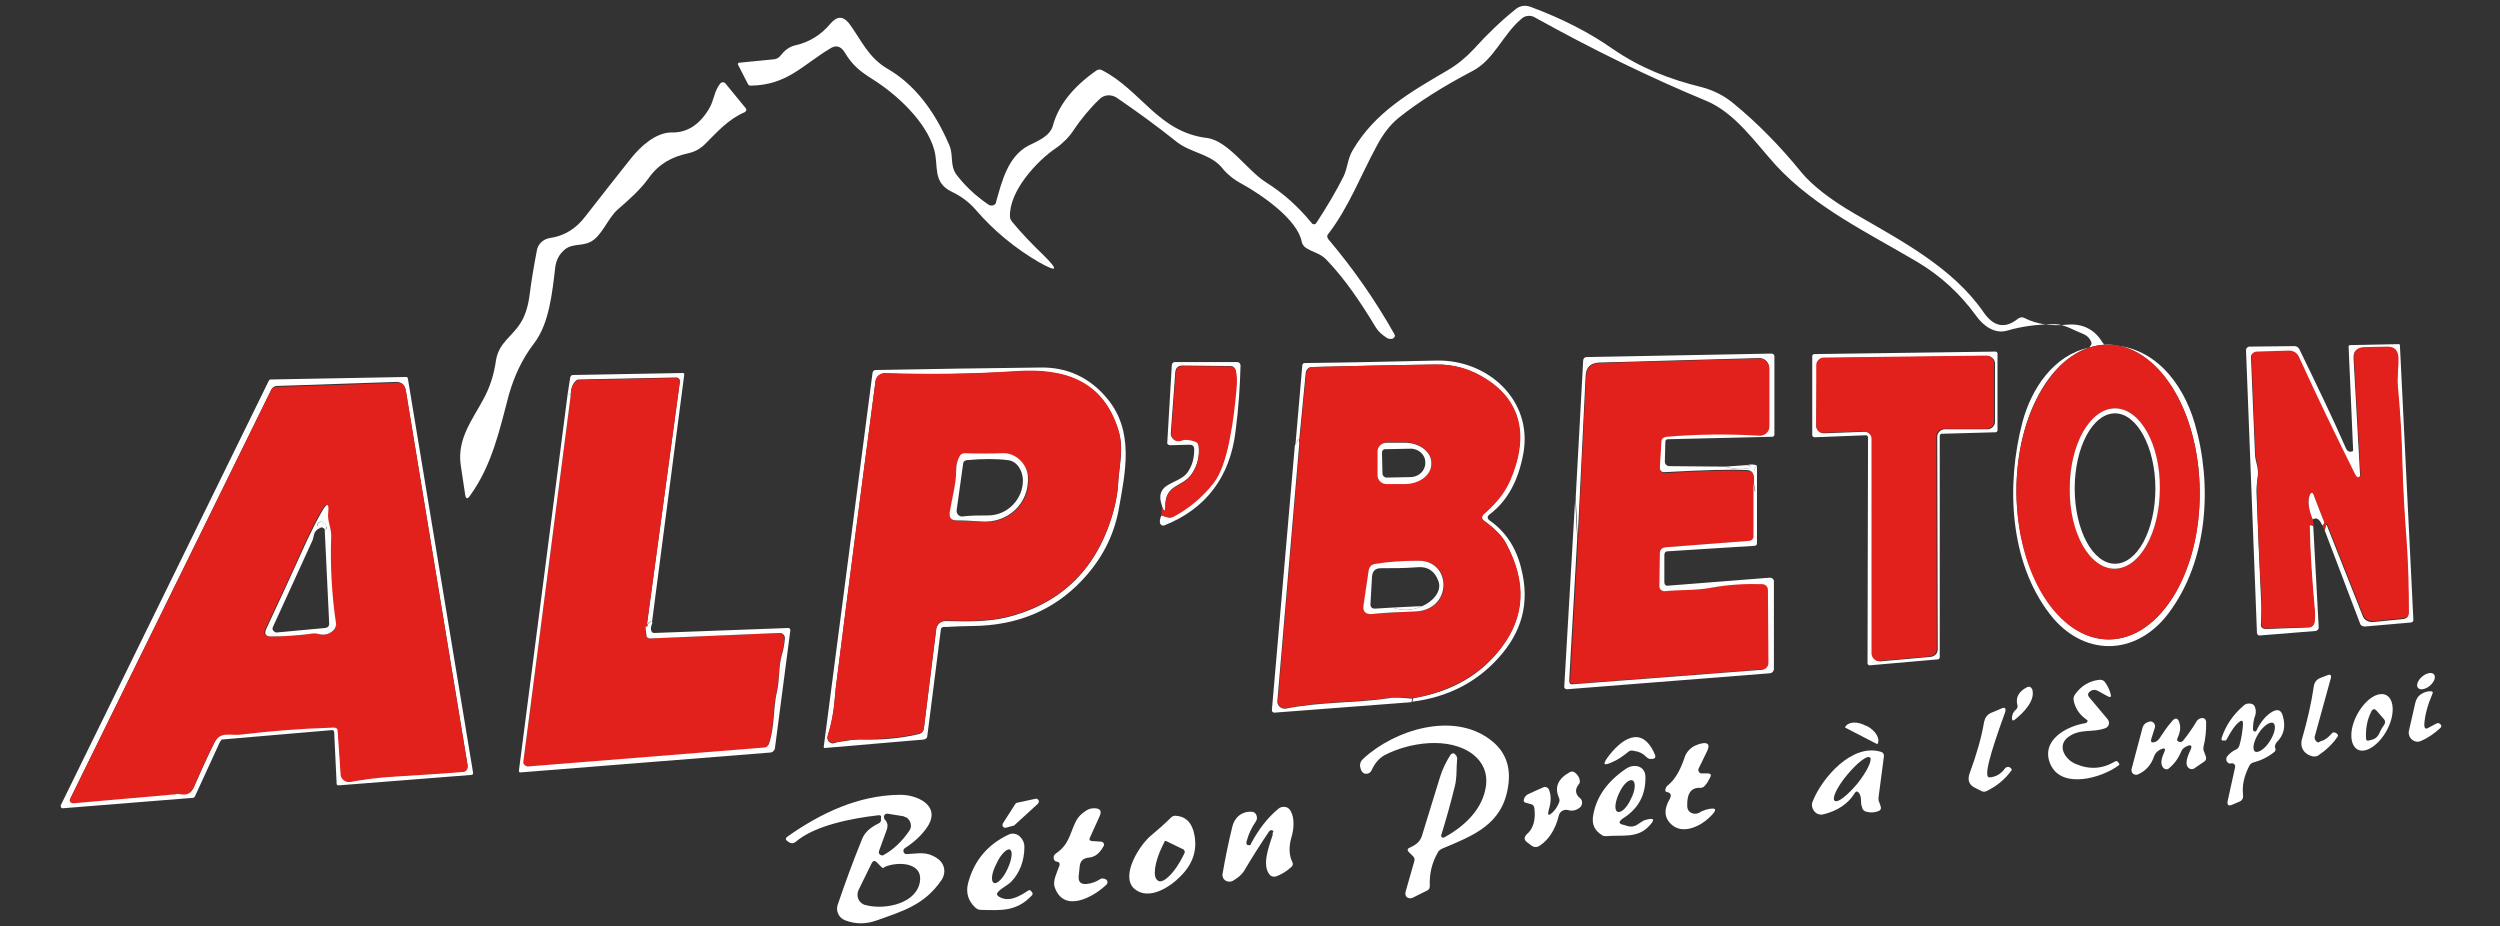 <svg xmlns="http://www.w3.org/2000/svg" xmlns:xlink="http://www.w3.org/1999/xlink" id="Calque_1" x="0px" y="0px" viewBox="0 0 502 186" style="enable-background:new 0 0 502 186;" xml:space="preserve"><rect x="0" y="0" width="502" height="186" fill="#333333" stroke="none"/><style type="text/css">	.st0{fill:#FFFFFF;}	.st1{fill:#FFFFFF;fill-opacity:0.996;}	.st2{fill:#E2211C;}</style><path class="st0" d="M419.9,68.6c-0.3-0.7-0.8-1.2-1.5-1.5c-1.8-0.7-3.9-2-5.7-2c-3.4,0-6.7,0.4-9.7,1.3c-2.5,0.7-4.8-1-6.2-3 c-3.2-4.4-7.1-8-11.8-10.8c-9.8-5.8-20.5-10.9-28.3-19.3c-4.2-4.6-8.3-10.7-14.2-13.1c-11.1-4.6-22.6-10.2-34.3-16.7 c-0.8-0.5-1.9-0.4-2.6,0.2c-3.8,3.1-5.6,8.4-10,10.6c-5.9,3.1-10.8,6.2-14.8,9.4c-1.6,1.3-3.1,3.2-4.4,5.7 c-3.1,5.7-5.6,12.3-9.7,17.6c-0.3,0.3-0.2,0.7,0,1c5,5.9,9.4,12.2,13.3,19.1c0.2,0.3,0.1,0.6-0.2,0.8c0,0-0.1,0-0.1,0.1 c-0.4,0.1-0.9,0.1-1.3-0.2c-0.9-0.6-1.6-1.2-2.1-2c-2.9-4.8-6.2-9.8-10.1-13.8c-1.2-1.2-2.9-1.4-4.2-2.4c-0.3-0.3-0.5-0.6-0.6-1 c-0.8-4.5-8.1-9.5-11.9-11.6c-1.7-0.9-3.1-2-4.2-3.4c-2.3-2.7-6.2-2.9-9-5.1c-4-3.2-8-6.1-12.1-8.9c-1.1-0.7-2.5-0.6-3.4,0.3 c-2,1.9-3.7,4-5.2,6.2c-0.8,1.3-2.2,2.7-3.5,3.6c-3.9,2.6-9.5,8.7-9.3,13.8c0,0.4,0.2,0.7,0.4,1c1.9,2.3,4.1,4.6,6.5,6.9 c2.9,2.9,2.6,3.3-1,1.3c-4.8-2.8-9.1-6.3-12.8-10.6c-1.3-1.5-2.9-2.7-4.8-3.6c-3.9-1.9-2.6-5.1-3.5-8.4c-1.6-5.7-7.6-11.2-12.4-14.2 c-2.7-1.7-4.1-2.9-5.6-5.4c-0.8-1.3-1.8-1.5-3-0.7c-5.6,3.4-8.6,7.3-15.9,7.4c-0.2,0-0.4-0.1-0.5-0.3l-2-3.9c-0.1-0.1,0-0.3,0.1-0.4 h0.1l7.1-0.7c0.5-0.1,0.9-0.3,1.2-0.7c0.8-1,1.7-1.8,3-2.1c2.7-0.6,5.1-2,7.1-4.4c1.3-1.5,2.5-1.5,3.7,0c2.5,3.4,3.8,6.8,7.7,9.1 c5.2,3,9.3,8.1,12.4,15.3c0.9,2,0.1,4,1.4,5.9c1.6,2.1,3.7,4.2,6.5,6.1c0.5,0.3,1.1,0.2,1.4-0.2c0.1-0.1,0.1-0.2,0.1-0.3 c1.2-4.3,2.4-9.1,6.4-11.3c1.8-0.9,4.4-1.9,5-4c1.1-4.1,4-7.8,8.7-11.1c0.4-0.3,0.8-0.3,1.2-0.1c7.8,4,11.3,12.4,21,13.6 c4.3,0.5,8.2,6.6,11.9,8.9c3.5,2.2,6.5,4.9,9.2,8.2c0.2,0.3,0.6,0.3,0.8,0.1l0.1-0.1c2.1-3.2,4-6.4,5.5-9.4c0.8-1.7,0.8-3.5,1.8-5.2 c4.5-7.7,11.6-11.7,19.1-16.1c1.9-1.1,3.7-2.6,5.2-4.2c2.7-3,5.5-5.7,8.5-8.1c0.9-0.7,1.9-0.8,3-0.4c6.2,2.3,11.7,5.1,16.4,8.4 c5.7,3.9,11.4,6.1,17.9,7.7c2.3,0.6,4.5,1.7,6.3,3.2c4.9,4,9.5,8.7,13.8,14c2.1,2.5,5.6,5.3,10.6,8.2c9.3,5.4,19.7,10.8,25.9,19.8 c2,2.9,4.3,3.4,6.9,1.3c0.4-0.3,0.9-0.4,1.4-0.1c2.4,1.2,5.2,1.6,8.4,1.3c3.1-0.3,5.6,0.9,7.2,3.6c0.2,0.3,0.5,0.5,0.9,0.5 c9.3-0.1,15.2,7.5,17.6,15.7c3.6,12.4,2.7,27.6-5.3,38.2c-6.6,8.7-17.2,8.7-23.8,0.1c-8.1-10.5-8.8-25.9-5.5-38.5 c1.8-6.8,6.3-13.5,13.4-15C419.9,69.3,420.1,69.1,419.9,68.6z M423.5,128.4c10.2-0.1,18.3-13.3,18.2-29.7l0,0 c-0.1-16.3-8.4-29.5-18.6-29.5l0,0c-10.2,0.1-18.3,13.3-18.2,29.7l0,0C405.1,115.2,413.4,128.4,423.5,128.4L423.5,128.4z"></path><path class="st0" d="M142.4,21.8c1-1.7,1-3.5,2.2-5c0.2-0.3,0.7-0.4,1-0.1l0.1,0.1l4.1,5c0.1,0.2,0.1,0.4-0.1,0.6c0,0-0.1,0-0.1,0.1 c-3.3,1.4-5.5,3.9-8,6.4c-1,1-2.1,1.6-3.5,1.9c-3.2,0.7-5.8,2.1-7.8,4.9c-1.8,2.5-4,4.4-6.3,6.4c-2,1.8-3.2,5.4-5.5,6.5 c-1.8,0.9-3.8,0.2-5.3,1.7c-1,0.9-1.5,2-1.7,3.3c-0.6,5.1-1.2,11.4-4.3,15.4c-2.3,3-3.9,6.4-5,10.2c-1.9,7.2-3.4,14.2-7.8,20.3 c-0.5,0.8-0.9,0.7-1-0.2c-0.3-2.1-0.6-4.1-0.9-6c-0.7-5.2,2.3-8.9,4.6-13.2c1.2-2.2,2.1-4.8,2.5-7.8c0.6-3.5,3.2-4.7,4.9-7.4 c0.9-1.4,1.5-3.2,1.8-5.4c0.4-3.1,0.9-6.1,1.5-9.2c0.2-1.3,1.3-2.3,2.6-2.5c2.8-0.4,5.2-1.8,7.1-4.3c3.1-4,6.2-7.9,9.2-11.7 c1.9-2.4,5-5.2,8.1-5.2C138,26.7,140.5,25,142.4,21.8z"></path><path class="st1" d="M466.8,106.5l0.1-0.5c0.1-0.7,0.3-0.8,0.5-0.1l7,17.7c0.3,0.9,1.2,1.4,2.2,1.3l6-0.6c0.7-0.1,1-0.5,1-1.1 c0-4.9-0.2-10-0.5-15.1c-0.4-5.3-0.6-10.2-0.8-15c-0.1-4.7-0.4-9.8-0.9-15.3c-0.2-2,0.2-3.9,0.1-5.9c-0.1-1.4-0.8-2.1-2.2-2.1 l-4.8,0.1c-1.3,0-2,0.7-1.9,2.1l1.3,23.3c0,0.1,0,0.2,0,0.3c-0.2,0.4-0.4,0.6-0.6,0.4c-0.2-0.1-0.3-0.2-0.4-0.4 c-3.9-7.8-7.7-15.7-11.4-23.8c-0.4-0.9-1.1-1.3-2-1.2l-6.6,0.2c-0.5,0-0.9,0.4-0.9,0.9l0,0c0.3,6.6,0.5,13,0.8,19.3 c0,0.8,0.2,1.6,0.4,2.4c0.2,0.8,0.3,1.7,0.1,2.6c-0.1,0.9-0.2,1.8-0.2,2.7c0.3,7.9,0.6,14.9,0.9,21.2c0.1,1.7,0.1,3.5,0,5.3 c-0.1,0.8,0.3,1.1,1.1,1.1l8.4-0.3c0.7,0,1.1-0.4,1.2-1.1c0.1-0.9,0.1-1.7,0-2.6c-0.5-5.6-0.9-11.1-1-16.5c0-0.3,0.1-0.4,0.4-0.3 c0.2,0.1,0.4,0.1,0.4,0.1l1.1,20.4c0,0.3-0.2,0.6-0.6,0.7l-11.2,0.9c-0.4,0-0.5-0.1-0.6-0.5L451,70.3c0-0.4,0.3-0.6,0.6-0.7l0,0 l9.1-0.1c0.4,0,0.8,0.2,1,0.6c3.4,7,6.6,13.6,9.4,20c0.2,0.3,0.4,0.6,0.7,0.6c0.1,0,0.2,0,0.3,0c0.3,0,0.5-0.2,0.4-0.5l-0.9-20.6 c0-0.2,0.1-0.3,0.3-0.3l9.8-0.2c0.1,0,0.2,0.1,0.2,0.2l2.7,55.1c0,0.4-0.1,0.5-0.5,0.6l-9.2,0.8c-0.5,0-0.9-0.2-1-0.6L466.8,106.5z"></path><path class="st2" d="M423.5,128.4c-10.2,0.1-18.5-13.1-18.6-29.5l0,0c-0.1-16.3,8.1-29.6,18.2-29.7l0,0 c10.2-0.1,18.5,13.1,18.6,29.5l0,0C441.9,115,433.7,128.3,423.5,128.4L423.5,128.4z M424.6,114.2c5,0,9.1-7.2,9.1-16.1 s-4-16.1-9-16.1s-9.1,7.2-9.1,16.1C415.6,106.9,419.6,114.2,424.6,114.2z"></path><path class="st2" d="M466.8,106.5l-0.5-1c0.4-0.3,0.5-0.6,0.3-0.9c-0.7-1.7-1.3-3.4-1.9-4.9c-0.4-1-0.7-1-1,0 c-0.4,1.1-0.1,2.7,0.7,4.6l0.2,1.2c-0.1,0.1-0.2,0-0.4-0.1c-0.3-0.1-0.4-0.1-0.4,0.3c0.1,5.4,0.5,10.9,1,16.5c0.1,0.9,0.1,1.8,0,2.6 c-0.1,0.7-0.5,1.1-1.2,1.1l-8.4,0.3c-0.8,0-1.1-0.3-1.1-1.1c0.1-1.8,0.1-3.6,0-5.3c-0.4-6.3-0.7-13.3-0.9-21.2c0-0.9,0-1.8,0.2-2.7 c0.1-0.9,0.1-1.8-0.1-2.6c-0.2-0.8-0.3-1.6-0.4-2.4c-0.3-6.3-0.5-12.7-0.8-19.3c0-0.5,0.4-0.9,0.9-1l0,0l6.6-0.2 c0.9,0,1.6,0.4,2,1.2c3.7,8.1,7.5,16,11.4,23.8c0.1,0.2,0.2,0.3,0.4,0.4c0.2,0.1,0.4,0,0.6-0.4c0-0.1,0.1-0.2,0-0.3l-1.3-23.3 c-0.1-1.3,0.6-2,1.9-2.1l4.8-0.1c1.4,0,2.1,0.7,2.2,2.1c0.1,2-0.3,3.9-0.1,5.9c0.5,5.4,0.8,10.5,0.9,15.3c0.1,4.7,0.4,9.7,0.8,15 c0.4,5.1,0.5,10.2,0.5,15.1c0,0.7-0.4,1.1-1,1.1l-6,0.6c-0.9,0.1-1.8-0.4-2.2-1.3l-7-17.7c-0.3-0.7-0.4-0.7-0.5,0.1L466.8,106.5z"></path><path class="st0" d="M363.9,87.4V71.5c0-0.2,0.2-0.4,0.4-0.4l36.4-0.5c0.2,0,0.4,0.2,0.4,0.4l0,0v15.4c0,0.2-0.2,0.4-0.4,0.4 l-10.8,0.3c-0.2,0-0.4,0.2-0.4,0.4V132c0,0.2-0.2,0.4-0.4,0.4l-13.7,1.2c-0.2,0-0.4-0.2-0.4-0.4l0,0l0.1-45.4c0-0.2-0.2-0.4-0.4-0.4 l0,0l-10.3,0.4C364.1,87.8,363.9,87.6,363.9,87.4L363.9,87.4z M364.7,85.5c0,0.8,0.7,1.5,1.5,1.5c0,0,0,0,0.1,0l8.1-0.3 c0.8,0,1.5,0.6,1.6,1.4c0,0,0,0,0,0.1v43.1c0,0.8,0.7,1.5,1.5,1.5h0.1l10.1-0.9c0.8-0.1,1.4-0.7,1.4-1.5L389,87.7 c0-0.8,0.7-1.5,1.5-1.5l0,0h8.6c0.8,0,1.5-0.7,1.5-1.5l0,0V73c0-0.8-0.7-1.5-1.5-1.5l0,0l-32.7,0.4c-0.8,0-1.5,0.7-1.5,1.5 L364.7,85.5z"></path><path class="st1" d="M346.4,93.7c1.6,0.5,3.2,0.6,4.8,0.3c0.3-0.1,0.3-0.2,0.2-0.4c-0.1-0.2-0.3-0.2-0.7-0.2 c0.9-0.2,1.5-0.2,2.1,0.1c-0.5,0.5-0.6,0.9-0.4,1.2c0.2,4.5,0.1,5.2-0.2,2.3c0.1-1.7-0.3-2.5-1.2-2.6c-3.6-0.2-9.1,0-16.6,0.4 c-0.8,0.1-1.2-0.3-1.2-1.2l0.3-5c0-0.7,0.4-1.1,1.1-1.1c6-0.6,12.2-0.7,18.6-0.2c1.1,0.1,2-0.7,2-1.8v-0.1V73.8 c0-1.1-0.9-1.9-1.9-1.9c0,0,0,0-0.1,0l-32.1,0.9c-1.7,0.1-2.6,0.9-2.7,2.6l-1.6,32.6l-0.4-8.1l1.5-27.5c0-0.4,0.3-0.7,0.7-0.7 l37.1-0.7c0.3,0,0.6,0.2,0.6,0.5l0,0v15.8c0,0.2-0.2,0.4-0.4,0.4l-21,0.5c-0.3,0-0.5,0.2-0.5,0.5l-0.1,4c0,0.5,0.4,0.9,0.9,0.9l0,0 L346.4,93.7z"></path><path class="st2" d="M364.7,85.5V73.3c0-0.8,0.7-1.5,1.5-1.5l32.7-0.4c0.8,0,1.5,0.7,1.5,1.5l0,0v11.7c0,0.8-0.7,1.5-1.5,1.5l0,0 h-8.6c-0.8,0-1.5,0.7-1.5,1.5l0,0l0.1,42.7c0,0.8-0.6,1.4-1.4,1.5l-10.1,0.9c-0.8,0.1-1.5-0.5-1.6-1.4v-0.1V88.1 c0-0.8-0.7-1.5-1.5-1.5c0,0,0,0-0.1,0l-8.1,0.3C365.4,87,364.7,86.3,364.7,85.5L364.7,85.5z"></path><path class="st2" d="M352.2,97v10.7c0,0.5-0.4,0.9-0.9,0.9l-16.8,1.3c-0.7,0.1-1.1,0.5-1.1,1.2l-0.1,6.4c0,0.6,0.5,1.1,1.1,1.1 c0.1,0,0.1,0,0.2,0c3.1-0.4,6.2-0.2,9.3-0.7c3.4-0.6,6.8-0.9,10.1-0.7c0.7,0,1.2,0.6,1.2,1.2l0.1,14.6c0,0.8-0.6,1.4-1.3,1.4 l-37.9,2.9c-0.6,0-0.9-0.2-0.8-0.8l1.6-28.4l1.6-32.6c0.1-1.7,1-2.5,2.7-2.6l32.1-0.9c1.1,0,1.9,0.8,2,1.9c0,0,0,0,0,0.1v11.6 c0,1.1-0.9,1.9-1.9,1.9h-0.1c-6.4-0.4-12.6-0.3-18.6,0.2c-0.7,0.1-1.1,0.4-1.1,1.1l-0.3,5c0,0.8,0.3,1.2,1.2,1.2 c7.5-0.5,13-0.6,16.6-0.4C351.9,94.5,352.3,95.3,352.2,97z"></path><path class="st1" d="M283.6,140.9l0.2-0.7c7.7-1.3,13.6-4.7,17.7-10.2c4.7-6.2,5-13.2,0.9-20.9c-0.8-1.5-2.3-3-4.5-4.6 c-0.4-0.3-0.4-0.8-0.2-1.1l0.1-0.1c2.2-2,4.1-4,5.3-6.7c3.5-7.9,3-15.5-4.6-20.4c-3.2-2.1-6.7-3.1-10.4-3 c-8.2,0.1-16.4,0.3-24.7,0.5c-0.6,0-1.1,0.5-1.2,1.1l-1.3,13.4c-0.2-0.1-0.5,0.4-0.8,1.4l1.4-16.2c0-0.3,0.2-0.5,0.5-0.5 c8.8-0.1,17.6-0.3,26.5-0.5c10.2-0.2,19.3,7.9,17.4,18.6c-1,5.5-3.2,9.6-6.8,12.3c-0.5,0.4-0.5,0.8,0,1.2c3.2,2.2,5.4,5.5,6.4,9.8 c1.7,6.8,0.1,12.6-4.6,17.8C296.5,137,290.7,140,283.6,140.9z"></path><path class="st1" d="M233.2,103.5l1.1,0.3c0.4,0.1,0.8,0.1,1.2-0.1c3.2-1.7,5.9-4,8.1-6.8c1.4-1.9,2.6-4.9,3.3-9.2 c0.5-2.9,0.9-6.2,1.3-9.8c0.1-1.2,0.1-2.4-0.1-3.5c-0.1-0.5-0.5-0.9-1-0.9l-9.6-0.1c-0.9,0-1.4,0.4-1.5,1.3l-0.9,12.2 c-0.1,0.8,0.5,1.5,1.4,1.6c0.2,0,0.5,0,0.7-0.1c0.7-0.3,1.6-0.3,2.8,0.2c0.4,0.2,0.7,0.5,0.7,0.9c0.2,2-0.2,3.8-1.3,5.5 c-1.9,3-5.5,2-5.4,6.8c0,0.7-0.1,0.9-0.4,0.5c-0.1-0.1-0.2-0.4-0.3-0.8c-1.6-4.8,3.4-4.1,5.2-6.7c0.9-1.3,1.3-2.8,1.3-4.6 c0-0.6-0.3-0.9-1-0.9l-3.8,0.1c-0.4,0-0.7-0.2-0.6-0.7l0.9-15.4c0-0.3,0.3-0.6,0.6-0.6h12.5c0.4,0,0.7,0.3,0.7,0.7l0,0 c-0.1,4.2-0.4,8.6-1,13.2c-1.1,9.2-6,15.6-14.3,18.9c-0.4,0.1-0.6,0-0.8-0.3C232.8,104.8,232.9,104.2,233.2,103.5z"></path><path class="st2" d="M283.7,140.2c-2.2-0.2-3.7-0.2-4.7-0.1c-6.6,1-13.9,0.7-20.7,2.1c-0.8,0.2-1.5-0.4-1.7-1.1c0-0.1,0-0.3,0-0.4 L261,89v-0.1c-0.1-0.2-0.1-0.4,0-0.7l1.3-13.4c0.1-0.6,0.6-1.1,1.2-1.1c8.3-0.2,16.5-0.4,24.7-0.5c3.8-0.1,7.2,0.9,10.4,3 c7.6,4.9,8.1,12.5,4.6,20.4c-1.2,2.7-3.1,4.8-5.3,6.7c-0.3,0.3-0.4,0.8-0.1,1.1l0.1,0.1c2.2,1.6,3.7,3.1,4.5,4.6 c4.2,7.7,3.9,14.6-0.9,20.9C297.3,135.4,291.4,138.8,283.7,140.2z M276.6,90.7v4.6c0,1,0.8,1.8,1.8,1.8l0,0h3.7c2.9,0,5.3-1.8,5.3-4 v-0.3c0-2.2-2.4-4-5.3-4l0,0h-3.7C277.4,88.9,276.6,89.7,276.6,90.7z M274.8,114.7l-0.9,6.8c-0.2,1.3,0.4,1.9,1.7,1.8 c2.7-0.3,5.5-0.4,8.4-0.5c7.9-0.1,7.7-10.4,0.8-10.2c-3,0.1-5.8,0.3-8.4,0.6C275.4,113.3,274.9,113.8,274.8,114.7z"></path><path class="st2" d="M233.2,103.5l0.1-1.9c0.1,0.4,0.2,0.6,0.3,0.8c0.3,0.4,0.4,0.2,0.4-0.5c-0.1-4.8,3.5-3.8,5.4-6.8 c1.1-1.7,1.5-3.5,1.3-5.5c-0.1-0.5-0.3-0.8-0.7-0.9c-1.1-0.4-2-0.5-2.8-0.2c-0.7,0.3-1.6,0-1.9-0.8c-0.1-0.2-0.1-0.5-0.1-0.7 l0.9-12.2c0.1-0.9,0.6-1.3,1.5-1.3l9.6,0.1c0.5,0,0.9,0.4,1,0.9c0.2,1.1,0.2,2.3,0.1,3.5c-0.3,3.6-0.7,6.8-1.3,9.8 c-0.8,4.3-1.9,7.4-3.3,9.2c-2.2,2.8-4.9,5.1-8.1,6.8c-0.4,0.2-0.8,0.2-1.2,0.1L233.2,103.5z"></path><path class="st1" d="M188.9,126.6l-2.7,21.2c0,0.4-0.3,0.6-0.7,0.7l-19.9,1.7c-0.1,0-0.2-0.1-0.2-0.2l0,0l9.8-75.1 c0-0.3,0.3-0.6,0.6-0.6c11.6-0.2,22.6-0.4,33.1-0.5c5.4-0.1,9.9,2,13.4,6.2c5.5,6.6,3.7,14.7,2.3,22.5c-1,5.2-3.4,9.9-7.4,14.1 c-5.7,6-13,9-21.8,9.1c-1.7,0-3.6,0.1-5.5,0.2C189.2,125.8,188.9,126.1,188.9,126.6z M172.7,148.5c4.2,0.1,8.1-0.2,11.8-1.1 c0.5-0.1,0.9-0.5,1-1l2.5-20.1c0.1-0.9,0.9-1.6,1.9-1.6c4.1,0.1,8.2,0.2,12.1-0.7c11.4-2.8,18.6-10.1,21.7-21.8 c0.4-1.6,0.7-3.2,0.8-4.8c0.2-3.9,1.3-7.4,0-11.2c-3.1-9.7-10.7-12.2-20.3-11.6c-8.9,0.5-17.7,0.7-26.5,0.4c-1,0-1.8,0.7-1.9,1.6 c-2.6,19.8-5.2,39.6-7.7,59.4c-0.2,1.6-0.4,3.1-0.5,4.6c-0.2,2.4-0.6,4.8-1.4,7.2c-0.2,0.6,0.1,1.2,0.7,1.4c0.2,0.1,0.4,0.1,0.6,0 c0.7-0.2,1.4-0.3,2.2-0.4C170.7,148.6,171.7,148.5,172.7,148.5z"></path><path class="st2" d="M169.7,148.7c-0.8,0.1-1.5,0.3-2.2,0.4c-0.6,0.2-1.2-0.2-1.3-0.8c-0.1-0.2,0-0.4,0-0.6c0.7-2.3,1.2-4.7,1.4-7.2 c0.1-1.5,0.3-3.1,0.5-4.6c2.5-19.9,5.1-39.7,7.7-59.4c0.1-0.9,0.9-1.6,1.9-1.6c8.8,0.3,17.6,0.2,26.5-0.4 c9.6-0.6,17.2,1.9,20.3,11.6c1.2,3.8,0.2,7.3,0,11.2c-0.1,1.6-0.4,3.2-0.8,4.8c-3.1,11.7-10.3,19-21.7,21.8c-3.9,0.9-8,0.8-12.1,0.7 c-0.9,0-1.7,0.7-1.9,1.6l-2.5,20.1c-0.1,0.5-0.4,0.9-1,1c-3.7,0.8-7.6,1.2-11.8,1.1C171.7,148.5,170.7,148.6,169.7,148.7z M192,94.4 c0,2.8-0.8,5.8-1.2,8.6c-0.2,1.1,0.3,1.6,1.4,1.6c1.5,0,3.1,0,4.8,0.2c5.4,0.5,10-3.7,9.5-9.1c-0.2-2.4-2.5-4.6-5-4.6 c-2.8,0.1-5.3,0.1-7.7,0c-0.4,0-0.8,0.2-1,0.6C192.2,92.5,192,93.4,192,94.4z"></path><path class="st1" d="M130.9,125.1c-0.1-0.5-0.4-0.4-1,0.3l6.6-48.7c0.1-0.4-0.2-0.9-0.7-0.9h-0.1l-19.4,0.4c-0.3,0-0.6,0.1-0.8,0.4 c-0.6,0.6-0.9,1.6-0.9,2.8L114,79l0.5-3.2c0.1-0.4,0.3-0.5,0.6-0.5l22-0.4c0.2,0,0.3,0.1,0.3,0.3l0,0L130.9,125.1z"></path><path class="st2" d="M129.9,125.4c0.1,0.1,0.1,0.2,0,0.3c-0.1,0.1-0.2,0.2-0.3,0.1s-0.1-0.2-0.1-0.3c0,0.7,0.1,1.3,0.2,2 c0.1,0.5,0.3,0.7,0.8,0.7l25.8-1.1c0.6,0,1.1,0.4,1.2,1.1c0,0.1,0,0.1,0,0.2c-0.1,1.1-0.3,2.1-0.6,3.2c-0.6,2.4-0.4,4.9-1,7.4 c-0.8,3.5-0.4,7-1.6,10.5c-0.1,0.4-0.4,0.6-0.9,0.7L106,154c-0.5,0-0.9-0.3-0.9-0.8c0-0.1,0-0.1,0-0.2l9.5-73.5 c0-1.2,0.3-2.2,0.9-2.8c0.2-0.2,0.5-0.4,0.8-0.4l19.4-0.4c0.5,0,0.8,0.3,0.8,0.8v0.1L129.9,125.4z"></path><path class="st1" d="M44.2,148.9L39.1,160c-0.1,0.1-0.2,0.2-0.3,0.2l-26.2,2.1c-0.2,0-0.4-0.1-0.4-0.4c0-0.1,0-0.1,0-0.2L54,76.4 c0.1-0.1,0.2-0.2,0.3-0.2l27.2-0.5c0.2,0,0.4,0.1,0.4,0.3L95,155.2c0,0.2-0.1,0.4-0.3,0.4l0,0L68,157.7c-0.2,0-0.4-0.1-0.4-0.3l0,0 L67.1,147c0-0.2-0.2-0.4-0.4-0.4l0,0l-22.2,1.9C44.4,148.7,44.3,148.8,44.2,148.9z M93.9,153.7L81.5,78.5c-0.2-1.3-0.9-1.9-2.2-1.8 l-23.7,0.8c-0.5,0-0.9,0.3-1.1,0.7l-40.3,82c-0.2,0.3,0,0.7,0.3,0.8c0.1,0.1,0.2,0.1,0.3,0.1l20.5-1.8c0.4,0,0.7,0,1.1,0 c1.2,0.2,2.1-0.2,2.6-1.4c1.3-2.9,2.6-5.9,4.1-8.9c1.3-2.5,3.3-1.4,5.4-1.7c5.9-0.7,12.1-1.2,18.6-1.4c0.5,0,0.8,0.2,0.8,0.7 l0.6,8.7c0.1,0.9,0.9,1.6,1.8,1.6c0.1,0,0.1,0,0.2,0c2.7-0.5,5.3-0.9,7.9-1c4.9-0.3,9.8-0.7,14.7-1 C93.5,154.8,93.9,154.4,93.9,153.7C93.9,153.8,93.9,153.8,93.9,153.7z"></path><path class="st2" d="M81.5,78.5l12.4,75.3c0.1,0.6-0.3,1.1-0.8,1.2c0,0,0,0-0.1,0c-4.8,0.4-9.7,0.7-14.7,1c-2.6,0.2-5.2,0.5-7.9,1 c-0.9,0.2-1.8-0.4-2-1.3c0-0.1,0-0.1,0-0.2l-0.6-8.7c0-0.5-0.3-0.7-0.8-0.7c-6.6,0.2-12.8,0.7-18.6,1.4c-2.1,0.3-4.2-0.8-5.4,1.7 c-1.5,3-2.9,6-4.1,8.9c-0.5,1.2-1.3,1.6-2.6,1.4c-0.4-0.1-0.7-0.1-1.1,0l-20.5,1.8c-0.3,0-0.7-0.2-0.7-0.6c0-0.1,0-0.2,0.1-0.3 l40.3-82c0.2-0.5,0.6-0.7,1.1-0.7l23.7-0.8C80.5,76.6,81.3,77.2,81.5,78.5z M66.8,126.7c0.4-0.3,0.6-0.8,0.5-1.3 c-0.9-6-1.2-11.9-1-17.6c0.1-1.7-0.8-3.1-0.6-4.8c0.2-2-0.2-2.1-1.2-0.4c-1.1,1.9-2.1,3.9-3,5.8c-2.8,6.4-5.6,12.3-8.2,17.8 c-0.5,1-0.2,1.6,1,1.6c2.7,0,5.5-0.2,8.4-0.6c0.3,0,0.7,0,1,0.1C65,127.6,66,127.4,66.8,126.7z"></path><path class="st1" d="M114,79l0.6,0.4l-9.5,73.5c-0.1,0.5,0.3,0.9,0.8,1c0.1,0,0.1,0,0.2,0l47.4-3.8c0.4,0,0.7-0.3,0.9-0.7 c1.2-3.5,0.8-7,1.6-10.5c0.6-2.5,0.3-5,1-7.4c0.3-1,0.5-2.1,0.6-3.2c0.1-0.6-0.4-1.2-1-1.2c-0.1,0-0.1,0-0.2,0l-25.8,1.1 c-0.5,0-0.8-0.2-0.8-0.7c-0.1-0.7-0.2-1.4-0.2-2c0,0.1,0,0.2,0.1,0.3c0.1,0.1,0.2,0.1,0.3-0.1s0.1-0.3,0-0.3c0.6-0.7,0.9-0.8,1-0.3 c-0.3,0.7-0.4,1.2-0.2,1.6c0.1,0.3,0.3,0.4,0.6,0.4l26.9-1c0.2,0,0.4,0.2,0.4,0.4c0,0,0,0,0,0.1l-3.1,23.7c-0.1,0.4-0.4,0.7-0.8,0.8 l-50.3,4c-0.2,0-0.3-0.1-0.3-0.3c0,0,0,0,0-0.1L114,79z"></path><path class="st1" d="M424.6,114.2c-5,0-9.1-7.2-9-16.1c0-8.9,4.1-16.1,9.1-16.1s9.1,7.2,9,16.1C433.7,107,429.6,114.2,424.6,114.2z  M424.7,113.2c4.5,0,8.1-6.8,8.1-15.1S429.1,83,424.7,83c-4.5,0-8.1,6.8-8.1,15.1S420.2,113.2,424.7,113.2z"></path><path class="st0" d="M260.9,88.2c-0.1,0.3-0.1,0.5,0,0.7V89l-4.4,51.7c-0.1,0.8,0.5,1.5,1.3,1.6c0.1,0,0.3,0,0.4,0 c6.8-1.4,14.1-1.1,20.7-2.1c1-0.2,2.6-0.1,4.7,0.1l-0.2,0.7l-27.5,2.1c-0.3,0-0.5-0.2-0.5-0.5c0,0,0,0,0-0.1l4.6-53 C260.5,88.6,260.7,88.1,260.9,88.2z"></path><path class="st1" d="M276.6,90.7c0-1,0.8-1.8,1.8-1.8h3.7c2.9,0,5.3,1.8,5.3,4l0,0v0.3c0,2.2-2.4,4-5.3,4h-3.7c-1,0-1.8-0.8-1.8-1.8 l0,0V90.7z M277.5,90.9l0.1,4.2c0,0.4,0.4,0.8,0.8,0.8l0,0l4.8-0.1c1.7,0,3-1.3,3-2.8v-0.2c0-1.5-1.4-2.8-3.1-2.7l0,0l-4.8,0.1 C277.8,90.1,277.5,90.5,277.5,90.9z"></path><path class="st1" d="M192,94.4c0-1,0.2-1.9,0.7-2.8c0.2-0.4,0.6-0.6,1-0.6c2.4,0.1,4.9,0.1,7.7,0c2.5-0.1,4.8,2.1,5,4.6 c0.4,5.5-4.1,9.6-9.5,9.1c-1.6-0.1-3.2-0.2-4.8-0.2c-1.1,0-1.5-0.5-1.4-1.6C191.1,100.3,192,97.2,192,94.4z M202.4,92.4 c-2.3-0.3-5.1-0.3-8.3,0c-0.4,0.1-0.7,0.3-0.7,0.7l-1.3,9.3c-0.1,0.6,0.3,1.2,0.9,1.3c0.1,0,0.2,0,0.3,0c1.6-0.2,3.4-0.2,5.1-0.2 c4,0,7.1-3.4,7-7.2C205.3,94.4,204.2,92.6,202.4,92.4z"></path><path class="st1" d="M346.4,93.7l4.3-0.3c0.3,0,0.5,0.1,0.7,0.2c0.2,0.2,0.1,0.4-0.2,0.4C349.7,94.3,348.1,94.2,346.4,93.7z"></path><path class="st1" d="M352.8,93.5v15.6c0,0.3-0.2,0.5-0.5,0.5l-17.4,1.1c-0.5,0-0.7,0.3-0.7,0.8v5.4c0,0.5,0.3,0.8,0.8,0.7l20.4-1.6 c0.4,0,0.8,0.3,0.8,0.7c0,0,0,0,0,0.1v17.5c0,0.5-0.4,0.9-0.9,0.9l-40.6,3.2c-0.4,0-0.6-0.2-0.6-0.5l2.2-37.8l0.4,8.1l-1.6,28.4 c0,0.6,0.2,0.9,0.8,0.8l37.9-2.9c0.8-0.1,1.3-0.7,1.3-1.4l-0.1-14.6c0-0.7-0.5-1.2-1.2-1.2c-3.4-0.1-6.8,0.1-10.1,0.7 c-3.1,0.6-6.2,0.4-9.3,0.7c-0.6,0.1-1.2-0.3-1.2-1c0-0.1,0-0.1,0-0.2l0.1-6.4c0-0.7,0.4-1.1,1.1-1.2l16.8-1.3c0.5,0,0.9-0.4,0.9-0.9 V97c0.4,3,0.4,2.2,0.2-2.3C352.2,94.4,352.3,94,352.8,93.5z"></path><path class="st0" d="M466.3,105.5c-0.5-1.2-1.1-1.7-1.9-1.2c-0.8-1.9-1-3.4-0.7-4.6c0.3-1,0.7-1,1,0c0.6,1.5,1.2,3.2,1.9,4.9 C466.8,104.9,466.7,105.2,466.3,105.5z"></path><path class="st1" d="M66.8,126.7c-0.8,0.7-1.8,0.9-2.9,0.6c-0.3-0.1-0.7-0.1-1-0.1c-2.9,0.4-5.8,0.6-8.4,0.6c-1.2,0-1.5-0.5-1-1.6 c2.6-5.5,5.3-11.4,8.2-17.8c0.9-1.9,1.9-3.9,3-5.8c1-1.7,1.4-1.6,1.2,0.4c-0.2,1.7,0.7,3.1,0.6,4.8c-0.2,5.7,0.1,11.6,1,17.6 C67.4,125.9,67.2,126.4,66.8,126.7z M64.7,105.9c-0.9,0.2-1.4,0.7-1.6,1.3c-0.2,0.8-0.3,1.2-0.3,1.2c-2.7,5.9-5.4,11.8-8,17.5 c-0.2,0.4,0,0.8,0.4,1c0.1,0.1,0.2,0.1,0.4,0.1l9.7-0.9c0.6-0.1,0.8-0.4,0.8-0.9l-0.9-18.9c0.4,0,0.5-0.2,0.3-0.6 c-0.1-0.4-0.4-0.7-0.8-0.9c-0.4-0.1-0.8,0-0.9,0.4c-0.1,0.1-0.1,0.3,0,0.4C63.8,105.8,64.1,105.9,64.7,105.9z"></path><path class="st1" d="M65.2,106.3c-0.1-0.2-0.3-0.3-0.5-0.4c-0.5,0-0.8-0.1-0.9-0.2c-0.1-0.4,0.1-0.8,0.5-0.9c0.1,0,0.3,0,0.4,0 c0.4,0.1,0.7,0.4,0.8,0.9C65.6,106.1,65.5,106.3,65.2,106.3z"></path><path class="st1" d="M274.8,114.7c0.1-0.9,0.6-1.4,1.5-1.5c2.6-0.4,5.4-0.6,8.4-0.6c6.9-0.2,7.1,10.1-0.8,10.2 c-2.8,0.1-5.6,0.2-8.4,0.5c-1.3,0.1-1.9-0.5-1.7-1.8L274.8,114.7z M279.6,122c2.1,0.7,4.1,0.6,6-0.3c1.9-0.8,4.1-2.9,3.2-5.1 c-0.7-1.9-2.1-2.9-4.2-2.7c-2.5,0.2-5,0.2-7.3,0.2c-1.1,0-1.7,0.5-1.8,1.7l-0.3,5.3c-0.1,0.8,0.3,1.2,1.1,1.1L279.6,122z"></path><path class="st1" d="M285.6,121.7c-1.9,0.9-3.9,1-6,0.3L285.6,121.7z"></path><ellipse transform="matrix(0.764 -0.645 0.645 0.764 26.955 346.668)" class="st0" cx="487.1" cy="136.5" rx="2.1" ry="1.2"></ellipse><path class="st0" d="M466.1,148.8c0.8-0.2,1.5-0.8,2.1-1.5c0.2-0.3,0.6-0.3,0.9-0.1c0,0,0.1,0,0.1,0.1l0.2,0.2 c0.1,0.1,0.1,0.3,0,0.4c-1,1.5-2.3,2.7-3.9,3.8c-0.3,0.2-0.6,0.2-1,0.2c-1.9-0.4-2.8-1.9-2.2-3.7c1-3.5,1.8-6.9,2.3-10.3 c0.1-0.9,0.6-1.5,1.4-1.8c0.2-0.1,0.6-0.2,1.3-0.5c0.7-0.3,0.9,0,0.7,0.7l-3.2,11.6c-0.1,0.5,0.2,1,0.7,1.2 C465.8,148.9,465.9,148.9,466.1,148.8z"></path><path class="st0" d="M418.7,144.3c-1.3-1-2-2.2-2.3-3.6c-0.1-0.5,0-0.9,0.3-1.3c1.2-1.7,2.9-2.7,4.9-2.9c0.5,0,0.8,0.1,1.1,0.5 c0.5,0.7,0.9,1.5,1.1,2.3c0.2,0.7,0,0.8-0.6,0.5c-0.7-0.4-1.3-0.7-2-1.1c-0.6-0.3-1.2-0.2-1.7,0.3c-0.3,0.3-0.3,0.6,0,1l3.7,4.4 c0.4,0.5,0.4,1.2-0.1,1.6c-0.1,0.1-0.2,0.2-0.3,0.2c-2.6,1-5.1,0-7.5,1.8c-2.3,1.7-0.7,4.5,1.5,5.4c2.8,1.2,5.4,1,7.9-0.5 c0.2-0.1,0.4-0.1,0.6,0.1l0.2,0.3c0.1,0.1,0.1,0.3-0.1,0.4c-3.3,2.5-11.5,4.9-13.7-0.3c-2-4.7,3.2-7.6,7.1-8.2 c0.2,0,0.4-0.3,0.4-0.5C418.8,144.4,418.8,144.3,418.7,144.3z"></path><path class="st0" d="M405.1,141.6c-0.4-1.5,0.2-2.7,1.9-3.6c0.4-0.2,0.8-0.1,1,0.3c0,0.1,0.1,0.1,0.1,0.2c0.6,2.3-1.9,4.7-3.5,6 c-0.4,0.3-0.6,0.2-0.6-0.3c0-0.7,0.3-1.3,0.8-1.7C405.1,142.2,405.2,141.9,405.1,141.6z"></path><path class="st0" d="M473.4,150.5c-1.6-0.9-1.7-4-0.1-7l0,0c1.6-3,4.2-4.8,5.9-3.9c1.6,0.9,1.7,4,0.1,7l0,0 C477.7,149.6,475,151.4,473.4,150.5z M477.3,142.8c-0.5-0.6-0.9-0.5-1.2,0.2c-0.8,1.6-1.1,3.4-1,5.3c0,0.3,0.2,0.5,0.5,0.4 c2.4-0.4,1.9-1.6,3.1-3.1c0.3-0.4,0.3-0.8,0-1.2L477.3,142.8z"></path><path class="st0" d="M487.7,146.1l1.5-0.8c0.4-0.2,0.6-0.1,0.9,0.2c0.1,0.1,0.1,0.2,0.1,0.3c0,0.2-0.1,0.3-0.2,0.4 c-1.2,1.1-2.5,2-3.9,2.6c-0.9,0.4-1.9-0.1-2.3-1c-0.1-0.3-0.2-0.7-0.1-1l1.3-5.7c0.2-0.8,0.6-1.4,1.3-1.8c0.5-0.3,1.1-0.5,1.7-0.5 c0.5,0,0.6,0.2,0.4,0.6c-0.9,2.1-1.5,4.2-1.6,6.1C486.8,146.3,487.1,146.5,487.7,146.1z"></path><path class="st0" d="M452.4,146.5c0,0.2,0.2,0.4,0.4,0.4c0.1,0,0.3-0.1,0.3-0.2c0.9-1.9,2-3.1,3.2-3.8c1.1-0.6,1.8-0.3,2.1,0.9 c0.6,2.1,0.2,3.8-1.2,5.2c-0.2,0.2-0.3,0.5-0.4,0.8c0,0.2,0,0.3,0.1,0.5s0,0.4-0.1,0.6c-1.3,1.1-2.8,1.8-4.3,2.2 c-0.4,0.1-0.6,0.3-0.8,0.6c-1.1,2.1-1.5,4-1.3,5.9c0.1,0.7-0.2,1.2-0.8,1.4l-1.4,0.6c-0.7,0.3-1,0.1-0.9-0.7l1.5-6.8 c0.1-0.4-0.1-0.7-0.4-0.8c-0.1,0-0.3-0.1-0.4,0c-0.4,0.1-0.7-0.1-0.9-0.5c-0.1-0.3-0.1-0.6,0.1-0.9c0.5-0.6,1.1-1.1,1.8-1.4 c0.4-0.2,0.6-0.5,0.7-0.9c0.4-1.4,0.6-2.8,0.7-4.2c0-0.7-0.2-0.9-0.8-0.4c-0.8,0.6-1.6,1.8-2.5,3.5c-0.1,0.2-0.2,0.2-0.4,0.2h-0.3 c-0.3,0-0.4-0.2-0.3-0.5c0.8-2.5,2.3-4.7,4.4-6.5c0.4-0.4,0.9-0.5,1.5-0.4c0.4,0.1,0.7,0.3,0.8,0.7c0.2,0.5,0.2,1,0.1,1.5 C452.5,144.5,452.4,145.5,452.4,146.5z M452.8,150.9c0.6,0.4,2-0.5,3-2.1l0,0c1-1.6,1.3-3.1,0.7-3.6c-0.6-0.4-2,0.5-3,2.1 S452.2,150.5,452.8,150.9z"></path><path class="st0" d="M399.5,156.1c1.3-0.1,2.3-0.7,3.1-1.8c0.2-0.3,0.7-0.4,1-0.2l0.1,0.1l0.2,0.2c0.1,0.1,0.1,0.2,0,0.3 c-1.3,1.8-3,3.2-5.1,4.2c-0.3,0.1-0.5,0.1-0.8,0l-1.2-0.6c-1.4-0.6-1.8-1.6-1.3-3c1.4-3.8,2.4-7.3,2.9-10.3c0.2-0.9,0.6-1.5,1.5-1.9 c0.7-0.3,1.3-0.5,1.9-0.8c0.8-0.4,1.1-0.1,0.8,0.8C399.4,151.9,398.3,156.2,399.5,156.1z"></path><path class="st0" d="M433.8,150.5c-0.6,0.3-1.1,0.8-1.3,1.5c-0.6,1.6-1.6,2.8-3.2,3.5c-0.4,0.2-1,0-1.2-0.4 c-0.1-0.2-0.1-0.4-0.1-0.6l2.2-8.3c0.2-0.7,0.6-1.1,1.4-1.3c0.3-0.1,0.6,0,0.8,0.2c0.3,0.2,0.4,0.7,0.3,1l-0.7,2.2 c-0.2,0.7,0,0.9,0.7,0.7c0.3-0.1,0.6-0.3,0.9-0.7c0.8-1.2,1.5-2.3,2.4-3.3c0.8-1.1,1.4-0.9,1.7,0.4c0.2,0.9,0,1.8-0.4,2.7 c-0.3,0.6-0.1,0.8,0.5,0.9c0.2,0,0.4-0.1,0.5-0.2c1-1.2,1.9-2.5,2.8-4c0.2-0.3,0.5-0.5,0.9-0.6c0.7-0.1,1,0.3,1,0.9 c0,1.5-0.1,3.1-0.5,4.7c-0.1,0.4-0.1,0.8,0.1,1.2l0.3,0.8c0.2,0.5,0.1,0.9-0.4,1.2l-1.9,1.3c-0.3,0.2-0.7,0.2-1,0 c-0.8-0.5-0.7-1.7,0.2-3.6c0.5-1,0.2-1.3-0.8-0.8c-0.2,0.1-0.3,0.2-0.5,0.3c-0.2,0.2-0.4,0.4-0.5,0.7c-0.6,1.4-1.4,2.5-2.5,3.4 c-0.3,0.3-0.8,0.2-1.1-0.1l0,0c-0.6-0.7-0.5-1.7,0.2-3.2C434.9,150.3,434.7,150.1,433.8,150.5z"></path><path class="st0" d="M370.5,146.1C370.5,146.1,370.5,146,370.5,146.1C370.5,146,370.5,146,370.5,146.1V146c0.6-1.1,2.4-1.2,4.1-0.3 l0,0l0.3,0.1c1.7,0.9,2.7,2.5,2.1,3.6l0,0l0,0c0,0,0,0-0.1,0l0,0L370.5,146.1z"></path><path class="st0" d="M289.9,168.2c4.1-2.2,7.9-5.7,8.5-10.5c0.3-2.5-0.6-4.6-2.6-6.2c-4.8-3.7-12.9-2.4-17.7,0.1 c-1.3,0.7-2.1,1.8-2.7,3.1c-0.3,0.6-0.9,0.8-1.5,0.6c-0.2-0.1-0.4-0.3-0.5-0.5c-0.5-1-0.4-1.8,0.4-2.5c6.3-5.8,18-9.4,25.4-3.8 c3.1,2.3,4.3,5.5,3.6,9.6c-1.2,7.5-7,9.7-13.2,12.3c-0.4,0.2-0.7,0.4-0.9,0.8c-1.2,2.1-1.7,4.3-1.6,6.7c0,0.4-0.1,0.7-0.5,0.9 l-3,1.5c-0.5,0.2-1.1,0-1.3-0.4c-0.1-0.2-0.1-0.5-0.1-0.7l1.8-6.3c0.1-0.3,0-0.7-0.2-0.9l-0.9-0.9c-0.4-0.4-0.3-0.7,0.2-0.9 c1.1-0.5,2-1.1,2.4-2.3c1.2-3.9,2.4-7.8,3.6-11.7c0.5-1.7,1.3-3.3,2.2-4.7c0.2-0.2,0.5-0.3,0.7-0.2c0,0,0,0,0.1,0.1s0.2,0.2,0.3,0.3 c0.1,0.2,0.2,0.4,0.2,0.6c-0.2,1.9,0,3.8-0.5,5.7c-0.8,3.2-1.7,6.5-2.7,9.7c-0.1,0.2,0.1,0.5,0.3,0.5 C289.7,168.2,289.9,168.2,289.9,168.2z"></path><path class="st0" d="M326.8,151.1c-1,0.8-2,1.5-3.2,2c-1.6,0.7-1.8,0.4-0.8-1c2.5-3.4,6.8-6.9,9.5-0.6c0.2,0.5,0.1,0.8-0.5,0.9 c-0.1,0-0.3,0-0.4,0c-0.3,0-0.6-0.2-0.8-0.4c-0.7-0.7-1.5-1.1-2.4-1.2C327.6,150.6,327.2,150.7,326.8,151.1z"></path><path class="st0" d="M341.9,155.3h1c0.6,0,0.8,0.3,0.5,0.8c-0.3,0.6-0.6,1.2-1.1,1.7c-0.2,0.3-0.6,0.4-0.9,0.4 c-1.8-0.1-2.7,1.1-2.6,3.7c0,0.9,0.7,1.5,1.6,1.5c0.3,0,0.6-0.1,0.8-0.2c0.4-0.3,0.8-0.4,1.3-0.6c2.2-0.6,2.5-0.1,0.8,1.5 c-1.7,1.7-5.2,3.5-7.5,1.6c-1.6-1.3-1.8-3.1-0.5-5.3c0.4-0.8,0.2-1.2-0.7-1.4c-0.2,0-0.2-0.2-0.2-0.5c0.1-0.3,0.2-0.6,0.5-0.8 c1.5-1.2,2.5-3.1,3.3-5.4c0.3-1.1,1-1.9,2-2.5c0.5-0.2,0.9-0.4,1.4-0.5c1.4-0.3,1.8,0.2,1.2,1.5l-1.7,3.5c-0.2,0.4,0,0.8,0.4,1 C341.7,155.3,341.8,155.3,341.9,155.3z"></path><path class="st0" d="M372.4,159.3c-1.3,2.1-3.4,3.5-6.2,4.2c-1,0.3-2-0.3-2.3-1.4c-0.1-0.4-0.1-0.8,0.1-1.2 c1.8-4.6,7.9-11.8,13.8-9.9c0.3,0.1,0.5,0.4,0.5,0.8l-1.1,8.4c0,0.3,0,0.7,0.2,1l0.2,0.6c0.2,0.5,0.1,0.9-0.5,1.1 c-0.8,0.3-1.6,0.3-2.3,0.1c-0.5-0.1-0.8-0.4-0.9-0.9c-0.4-1,0-1.7-0.5-2.7C373,158.8,372.7,158.8,372.4,159.3z M368.4,160.8 c0.6,0.5,2.6-1.1,4.6-3.5l0,0c1.9-2.4,3-4.7,2.5-5.2c-0.6-0.5-2.6,1.1-4.6,3.5l0,0C368.9,158,367.8,160.3,368.4,160.8z"></path><path class="st0" d="M325.9,165.6l0.7,0.2c0.8,0.3,1.6,0.2,2.3-0.3c0.7-0.5,1.1-0.7,1.3-0.8c2-0.6,2.3-0.2,0.8,1.3 c-2.3,2.4-5.5,1.6-8.4,1.9c-0.3,0-0.7,0-0.9-0.2c-1.5-0.9-2.1-2.2-1.8-3.9c0.6-3.7,2.8-6.9,6.7-9.5c1.6-1,3.7-0.5,3.8,1.6 c0.1,3.7-1.4,6.5-4.6,8.5C325,165,325,165.4,325.9,165.6z M324.8,163c0.7,0.3,1.9-0.8,2.7-2.6l0,0c0.9-1.7,1-3.4,0.3-3.7l0,0 c-0.7-0.3-1.9,0.8-2.7,2.6l0,0C324.3,161,324.1,162.7,324.8,163L324.8,163z"></path><path class="st0" d="M311.8,163.1c0.5-0.5,0.9-1.1,1.2-1.8c0.2-0.4,0.2-0.8,0-1.2c-0.9-2.1-0.1-3.8,2.3-5.1c0.3-0.1,0.6-0.1,0.9,0.1 c0.5,0.4,0.9,0.9,1,1.5c0.1,0.4,0,0.7-0.2,0.9c-0.8,1-0.7,2,0.3,2.8c0.5,0.4,0.5,1.2,0.1,1.7l-0.1,0.1c-0.7,0.6-1.5,0.8-2.3,0.6 c-0.9-0.3-1.8,0.2-2,1.1l0,0c-0.7,2.8-2,4.8-3.8,6c-0.6,0.4-1.2,0.4-1.8-0.1l-0.8-0.6c-0.6-0.5-0.6-1,0-1.6c1.3-1.1,1.8-2.9,1.5-5.3 c-0.1-0.4-0.3-0.6-0.6-0.7l-1.1-0.3c-0.4-0.1-0.5-0.3-0.4-0.7s0.4-0.8,0.8-1c1.1-0.5,2.1-1,3.1-1.4c0.4-0.2,0.9,0,1.1,0.4 c0.5,1.1,0.5,2.5,0,4.1C310.7,163.8,310.9,163.9,311.8,163.1z"></path><path class="st0" d="M176.9,164.2c0.1-0.2,0-0.5-0.3-0.5c-0.1,0-0.1,0-0.2,0c-5.2,0.6-12.8,2-16.7,5.4c-0.4,0.3-0.9,0.3-1.3,0 l-0.3-0.2c-0.4-0.3-0.4-0.6,0-0.9c6.8-4.8,14.3-8.3,22.5-8.4c3.3-0.1,8.4,2,5.7,6.3c-1.1,1.7-2.7,3.2-4.6,4.4 c-0.3,0.2-0.4,0.6-0.2,0.9c0.1,0.2,0.3,0.3,0.6,0.3c2.4-0.1,3.9-0.6,6,0.8c1.6,1,2,2.9,0.9,4.5c-3.4,4.9-7.6,6.1-12.9,8 c-2.2,0.8-4.3,0.8-6.4,0c-1.3-0.5-1.9-1.9-1.5-3.1c1.5-4.4,3.1-8.8,4.9-13.2c0.5-1.3,1.6-2.3,3.2-3.1c0.3-0.1,0.5-0.3,0.6-0.6V164.2 z M178.1,166.5l-1.6,4.4c-0.1,0.3,0,0.7,0.4,0.8c0.2,0.1,0.4,0.1,0.5,0c2-1.1,3.7-2.7,5.2-4.9c0.6-0.8,0.3-2-0.5-2.6 c-0.2-0.1-0.5-0.2-0.7-0.3l-3.1-0.5c-0.4-0.1-0.8,0.2-0.8,0.6c0,0.2,0,0.4,0.2,0.6c0.3,0.3,0.4,0.6,0.5,0.9 C178.2,165.9,178.2,166.2,178.1,166.5z M177,174.1l-0.9-0.9c-0.5-0.5-0.8-0.4-1.1,0.2l-2.6,5.3c-0.5,1.1-0.1,2.4,1,2.9 c0.1,0.1,0.2,0.1,0.3,0.1c3.3,1,9.7,0.1,10.9-4.1c1.2-4.5-4.3-4.7-7-3.5C177.4,174.4,177.2,174.3,177,174.1z"></path><path class="st0" d="M208.4,161.4l-4.7,4.3c-0.1,0.1-0.1,0.1-0.2,0.1l-1.5,0.4c-0.3,0.1-0.6-0.1-0.7-0.4c0-0.2,0-0.3,0.1-0.5 l2.5-3.9c0.1-0.1,0.2-0.2,0.3-0.2l3.7-0.8c0.3-0.1,0.6,0.1,0.7,0.4C208.6,161,208.6,161.2,208.4,161.4z"></path><path class="st0" d="M219.5,168.9l1.6,0.1c0.3,0,0.6,0.3,0.6,0.6c0,0.1,0,0.2-0.1,0.3c-0.8,1.5-1.8,2.2-2.9,2.3 c-1.1,0.1-1.8,0.6-1.9,1.8c-0.1,0.6-0.1,1.3-0.2,1.9c-0.1,1.2,0.4,1.7,1.6,1.6c1-0.1,1.8-0.4,2.6-0.9c0.2-0.1,0.3-0.2,0.5-0.2 c0.4,0,0.7,0.1,0.9,0.3c0.3,0.3,0.2,0.8-0.1,1c-2.4,2.3-8.4,5.8-10.3,0.5c-0.5-1.3,0.5-3.1,0.9-4.3c0.2-0.5,0-0.8-0.5-0.9 c-0.3,0-0.5-0.2-0.6-0.5c-0.1-0.5,0-0.8,0.4-1.1c2.6-1.8,2.7-3.6,3.9-6.2c0.5-1.1,1.3-1.9,2.3-2.5c0.5-0.3,1-0.4,1.5-0.4 c1.2,0,1.6,0.5,1.1,1.6l-1.9,4.2C218.6,168.6,218.8,168.9,219.5,168.9z"></path><path class="st0" d="M255.6,166.8c-0.3-0.2-0.6-0.1-0.8,0.2c-1.7,2.5-3.4,5.2-5,7.9c-0.5,0.8-1.4,1.5-2.3,2 c-0.7,0.3-1.5,0.1-1.9-0.6c-0.1-0.3-0.2-0.6-0.1-0.9c0.5-2.9,1.1-5.9,1.9-9.2c0.4-2,1.9-3.3,3.9-3.2c0.7,0,1.1,0.6,1.1,1.3 c0,0.2-0.1,0.4-0.2,0.6c-0.9,1.3-1.5,2.6-1.9,4.1c-0.1,0.5,0.1,0.8,0.6,0.7c0.2,0,0.3-0.1,0.3-0.3c1.5-2.8,3.3-5.2,5.5-7 c0.7-0.6,1.8-0.5,2.3,0.2c0.1,0.1,0.1,0.2,0.2,0.3c0.8,1.5,0.6,3.7,0.1,5.3c-0.5,1.8-0.5,3.5,0.2,4.9c0.2,0.4,0.1,0.7-0.2,1 c-1,0.9-2,1.5-3.1,1.9c-0.5,0.1-0.9,0-1.2-0.3c-1.7-1.9-0.2-5.7,0.5-7.9c0.1-0.2,0.1-0.3,0-0.5C255.8,167,255.7,166.9,255.6,166.8z"></path><path class="st0" d="M237.1,175.9c-2.1,2.2-6.5,5.1-9.4,2.5c-2.8-2.7,1.3-8.9,3.4-10.6c1.3-1.1,2.7-2.3,4-3.6 c0.3-0.3,0.6-0.4,0.9-0.4c1.9,0.1,3,1.1,3.6,2.9C240.6,170.1,239.8,173.2,237.1,175.9z M237.7,170.6l-3.5-1.7 c-0.2-0.1-0.4,0-0.4,0.2l-0.4,0.8c-1.6,3.3-2,6.3-0.9,6.9l0.1,0.1c1.1,0.5,3.3-1.7,4.9-4.9l0,0l0.4-0.8 C237.9,170.9,237.8,170.7,237.7,170.6z"></path><path class="st0" d="M200.5,180c2,1.3,4.2,0,6-1.2c0.2-0.1,0.4-0.1,0.5,0.1l0,0l0.2,0.2c0.2,0.3,0.2,0.5,0,0.7 c-3.1,3.3-6.2,3-10.3,2.9c-0.4,0-0.8-0.2-1.1-0.5c-1.4-1.3-1.9-3-1.4-4.9c1.2-4.5,3.9-7.7,8.1-9.7c0.8-0.4,1.8-0.2,2.4,0.5 c0.5,0.5,0.8,1.2,0.8,1.9c0,2.8-0.9,5.2-2.6,7c-0.8,0.8-1.8,1.2-2.6,2C200.1,179.4,200.1,179.7,200.5,180z M199.6,177.3 c0.6,0.3,1.9-1,2.7-2.8c0.9-1.9,1.1-3.6,0.5-3.9l0,0c-0.6-0.3-1.9,1-2.7,2.8C199.1,175.3,198.9,177,199.6,177.3L199.6,177.3z"></path></svg>
